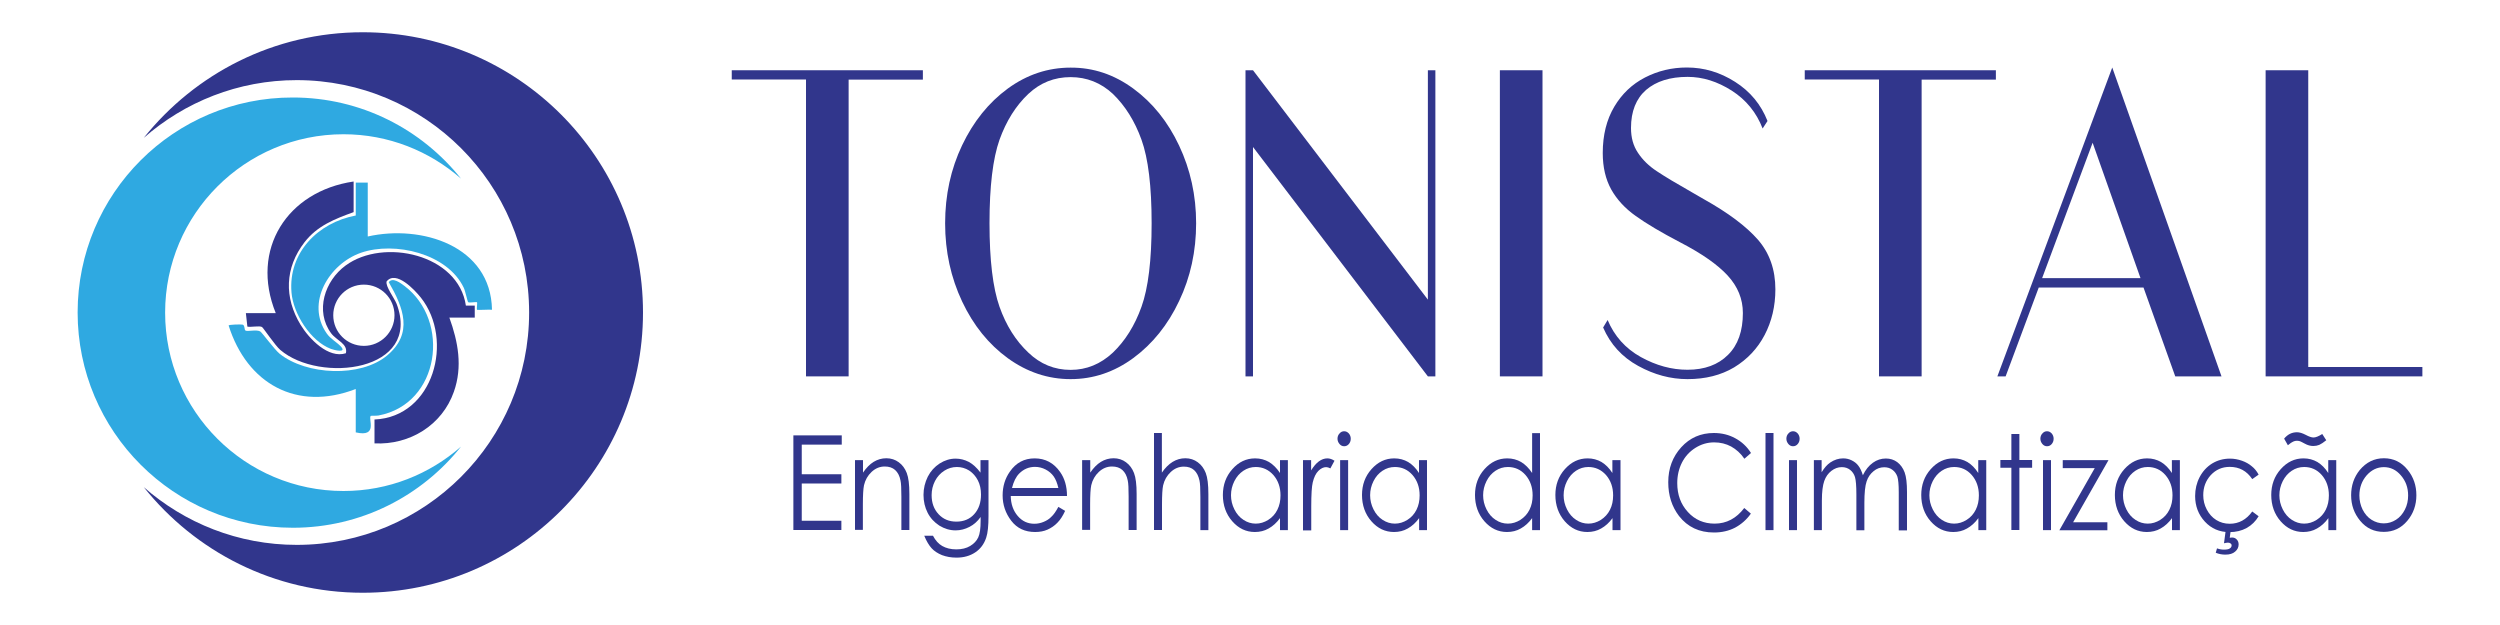 <?xml version="1.0" encoding="utf-8"?>
<!-- Generator: Adobe Illustrator 29.3.1, SVG Export Plug-In . SVG Version: 9.03 Build 55982)  -->
<svg version="1.1" id="Camada_1" xmlns="http://www.w3.org/2000/svg" xmlns:xlink="http://www.w3.org/1999/xlink" x="0px" y="0px"
	 viewBox="0 0 200 50" style="enable-background:new 0 0 200 50;" xml:space="preserve">
<style type="text/css">
	.Sombra{fill:none;}
	._x0035__x0020_pontos_x0020__x002D__x0020_Brilho_x0020_externo{fill:none;}
	.Neon_x0020_azul_x0020_{fill:none;stroke:#89ACDA;stroke-width:7;stroke-linecap:round;stroke-linejoin:round;}
	.Realce_x0020_cromo_x0020_{fill:url(#SVGID_1_);stroke:#FFFFFF;stroke-width:0.363;stroke-miterlimit:1;}
	.Jive_GS{fill:#FFDD06;}
	.Alyssa_GS{fill:#A7D0E4;}
	.st0{fill:#2FA9E1;}
	.st1{fill:#31368C;}
</style>
<linearGradient id="SVGID_1_" gradientUnits="userSpaceOnUse" x1="0" y1="0" x2="6.123234e-17" y2="-1">
	<stop  offset="0" style="stop-color:#666665"/>
	<stop  offset="0.618" style="stop-color:#1B1B1B"/>
	<stop  offset="0.629" style="stop-color:#555454"/>
	<stop  offset="0.983" style="stop-color:#3E3E3E"/>
</linearGradient>
<g>
	<g>
		<g>
			<g>
				<g>
					<path class="st0" d="M32.35,22.87c-0.31-0.23-0.93-0.71-1.25-0.3c1.18,2.05,1.98,4.09-0.12,5.86c-2.13,1.8-6.48,1.58-8.61-0.13
						c-0.42-0.34-1.41-1.71-1.56-1.79c-0.34-0.17-1.01,0.04-1.18-0.07c-0.09-0.06-0.04-0.43-0.22-0.47
						c-0.13-0.03-1.11-0.01-1.12,0.07c1.47,4.66,5.45,6.9,10.17,5.08v3.47c1.82,0.42,0.97-1.1,1.2-1.32c0.02-0.02,0.46,0,0.62-0.03
						C35.21,32.31,36.06,25.66,32.35,22.87z"/>
					<path class="st0" d="M29.42,18.92v-4.31h-0.96v2.63c-3.01,0.57-5.41,2.96-5.14,6.16c0.14,1.7,1.52,3.89,3.15,4.51
						c0.27,0.1,1.31,0.36,0.79-0.2c-0.31-0.33-0.82-0.6-1.12-1.03c-1.72-2.45,0.2-5.58,2.74-6.46c2.7-0.93,6.92,0.06,8.22,2.8
						c0.12,0.24,0.3,1.11,0.35,1.15c0.09,0.08,0.66-0.04,0.71,0.01c0.04,0.04-0.04,0.55,0,0.6c0.04,0.04,1-0.03,1.2,0
						C39.27,19.65,33.7,17.95,29.42,18.92z"/>
				</g>
			</g>
			<path class="st1" d="M28.29,14.52v2.45c-1.52,0.55-2.91,1.09-3.93,2.41c-1.58,2.05-1.64,4.42-0.31,6.61
				c0.68,1.12,2.22,2.72,3.62,2.27c0.18-0.76-0.76-1.03-1.18-1.6c-1.31-1.78-0.51-4.2,1.16-5.42c3.03-2.23,9.03-0.9,9.62,3.21
				l0.71,0l0,0.96h-2.03c0.7,1.94,1.07,3.92,0.36,5.93c-0.94,2.68-3.54,4.27-6.35,4.13v-1.91c4.74-0.2,6.39-6.37,3.71-9.75
				c-0.51-0.64-1.99-2.21-2.74-1.3c-0.12,0.38,0.62,1.34,0.8,1.8c2.04,5.41-6.15,6.39-9.31,3.68c-0.41-0.35-1.36-1.77-1.46-1.83
				c-0.21-0.12-0.88,0.03-1.17-0.03l-0.12-1.08h2.39C19.99,19.94,22.98,15.3,28.29,14.52z M31.56,25.22c0-1.36-1.1-2.45-2.45-2.45
				c-1.36,0-2.45,1.1-2.45,2.45c0,1.36,1.1,2.45,2.45,2.45C30.46,27.67,31.56,26.57,31.56,25.22z"/>
		</g>
		<g>
			<path class="st1" d="M29.02,2.58c-7.1,0-13.41,3.31-17.52,8.45c3.27-2.87,7.55-4.62,12.24-4.62C34,6.41,42.33,14.73,42.33,25
				c0,10.27-8.32,18.59-18.59,18.59c-4.69,0-8.97-1.75-12.24-4.62c4.11,5.15,10.42,8.45,17.52,8.45c12.38,0,22.42-10.04,22.42-22.42
				S41.4,2.58,29.02,2.58z"/>
			<path class="st0" d="M23.43,42.22c5.45,0,10.3-2.54,13.45-6.49c-2.51,2.2-5.79,3.55-9.4,3.55c-7.88,0-14.27-6.39-14.27-14.27
				c0-7.88,6.39-14.27,14.27-14.27c3.6,0,6.89,1.35,9.4,3.55c-3.15-3.95-8-6.49-13.45-6.49C13.92,7.78,6.21,15.49,6.21,25
				S13.92,42.22,23.43,42.22z"/>
		</g>
	</g>
	<g>
		<g>
			<g>
				<path class="st1" d="M73.83,5.62v0.75h-5.94v23.74h-3.41V6.36h-5.94V5.62H73.83z"/>
				<path class="st1" d="M90.67,7.09c1.54,1.13,2.76,2.65,3.66,4.56c0.9,1.91,1.36,3.98,1.36,6.21c0,2.23-0.45,4.31-1.36,6.22
					c-0.9,1.91-2.13,3.43-3.66,4.56c-1.54,1.13-3.21,1.69-5.02,1.69c-1.81,0-3.48-0.56-5.02-1.67c-1.54-1.12-2.76-2.63-3.66-4.54
					c-0.9-1.91-1.36-3.99-1.36-6.25c0-2.26,0.45-4.34,1.36-6.25c0.91-1.91,2.13-3.42,3.66-4.54c1.54-1.12,3.21-1.67,5.02-1.67
					C87.46,5.4,89.13,5.96,90.67,7.09z M91.32,24.54c0.54-1.5,0.81-3.73,0.81-6.68c0-2.95-0.27-5.18-0.81-6.68
					c-0.54-1.5-1.31-2.72-2.29-3.67c-0.96-0.89-2.09-1.34-3.38-1.34c-1.31,0-2.43,0.45-3.38,1.34c-1,0.94-1.77,2.17-2.31,3.67
					c-0.53,1.5-0.8,3.73-0.8,6.68c0,2.95,0.27,5.18,0.8,6.68c0.53,1.5,1.3,2.72,2.31,3.67c0.96,0.92,2.09,1.38,3.38,1.38
					c1.27,0,2.39-0.46,3.38-1.38C90.01,27.27,90.78,26.05,91.32,24.54z"/>
				<path class="st1" d="M114.83,5.62v24.49h-0.6l-13.99-18.35v18.35h-0.6V5.62h0.6l13.99,18.35V5.62H114.83z"/>
				<path class="st1" d="M119.99,5.62h3.41v24.49h-3.41V5.62z"/>
				<path class="st1" d="M135,30.33c-1.35,0-2.66-0.35-3.95-1.06c-1.29-0.71-2.22-1.73-2.8-3.07l0.36-0.6
					c0.54,1.29,1.43,2.28,2.65,2.96c1.23,0.68,2.47,1.02,3.74,1.02c1.37,0,2.45-0.4,3.24-1.19c0.8-0.79,1.19-1.91,1.19-3.35
					c0-1.12-0.41-2.12-1.22-3c-0.81-0.88-2.09-1.77-3.81-2.66c-1.51-0.79-2.69-1.49-3.54-2.1c-0.86-0.61-1.51-1.32-1.96-2.12
					c-0.45-0.81-0.68-1.78-0.68-2.92c0-1.44,0.31-2.67,0.92-3.7c0.61-1.03,1.43-1.81,2.46-2.34s2.14-0.8,3.35-0.8
					c1.37,0,2.65,0.38,3.86,1.15c1.21,0.77,2.07,1.81,2.59,3.13l-0.39,0.6c-0.5-1.29-1.33-2.3-2.47-3.03
					c-1.15-0.73-2.32-1.1-3.53-1.1c-1.41,0-2.51,0.35-3.32,1.04c-0.8,0.7-1.21,1.71-1.21,3.05c0,0.77,0.18,1.43,0.56,1.99
					c0.37,0.56,0.87,1.05,1.51,1.47c0.63,0.42,1.58,0.99,2.85,1.71l0.9,0.52c1.95,1.09,3.39,2.17,4.33,3.24
					c0.93,1.07,1.4,2.39,1.4,3.98c0,1.34-0.29,2.56-0.86,3.65c-0.57,1.09-1.39,1.95-2.44,2.59C137.67,30.02,136.43,30.33,135,30.33z
					"/>
				<path class="st1" d="M159.67,5.62v0.75h-5.94v23.74h-3.41V6.36h-5.94V5.62H159.67z"/>
				<path class="st1" d="M174.02,30.11L171.48,23h-8.38l-2.65,7.11h-0.66l9.19-24.71l8.74,24.71H174.02z M163.37,22.25h7.87
					l-3.83-10.83L163.37,22.25z"/>
				<path class="st1" d="M184.66,29.36h9.13v0.75h-12.54V5.62h3.41V29.36z"/>
			</g>
		</g>
		<g>
			<path class="st1" d="M63.47,34.83h3.87v0.74h-3.2v2.37h3.17v0.74h-3.17v2.98h3.17v0.74h-3.84V34.83z"/>
			<path class="st1" d="M68.4,36.81h0.64v1c0.26-0.38,0.54-0.67,0.85-0.86c0.31-0.19,0.65-0.29,1.02-0.29
				c0.37,0,0.71,0.11,0.99,0.32c0.29,0.21,0.5,0.5,0.64,0.86c0.14,0.36,0.21,0.92,0.21,1.68v2.88h-0.64v-2.67
				c0-0.64-0.02-1.08-0.07-1.29c-0.07-0.37-0.22-0.65-0.43-0.84s-0.49-0.28-0.83-0.28c-0.39,0-0.74,0.14-1.05,0.43
				c-0.31,0.29-0.51,0.64-0.61,1.07c-0.06,0.28-0.09,0.79-0.09,1.52v2.05H68.4V36.81z"/>
			<path class="st1" d="M78.44,36.81h0.64v4.47c0,0.79-0.06,1.36-0.18,1.72c-0.17,0.52-0.46,0.91-0.88,1.19s-0.92,0.42-1.5,0.42
				c-0.43,0-0.81-0.07-1.16-0.2c-0.34-0.14-0.62-0.32-0.83-0.55c-0.21-0.23-0.41-0.56-0.59-1h0.7c0.19,0.37,0.44,0.65,0.74,0.82
				s0.67,0.27,1.12,0.27c0.44,0,0.81-0.09,1.11-0.27c0.3-0.18,0.52-0.41,0.65-0.69c0.13-0.28,0.19-0.72,0.19-1.34v-0.29
				c-0.24,0.34-0.54,0.61-0.89,0.79c-0.35,0.18-0.72,0.28-1.11,0.28c-0.46,0-0.89-0.13-1.3-0.38c-0.4-0.26-0.72-0.6-0.94-1.03
				c-0.22-0.43-0.33-0.91-0.33-1.43c0-0.52,0.12-1,0.34-1.45c0.23-0.45,0.55-0.8,0.95-1.06c0.41-0.26,0.83-0.39,1.28-0.39
				c0.37,0,0.72,0.09,1.05,0.26c0.32,0.17,0.64,0.46,0.94,0.86V36.81z M76.55,37.36c-0.36,0-0.7,0.1-1.01,0.3
				c-0.31,0.2-0.56,0.47-0.74,0.82c-0.18,0.35-0.27,0.73-0.27,1.13c0,0.62,0.18,1.12,0.55,1.52c0.37,0.4,0.84,0.6,1.43,0.6
				c0.59,0,1.07-0.2,1.43-0.6c0.36-0.4,0.54-0.92,0.54-1.57c0-0.42-0.08-0.8-0.25-1.13c-0.17-0.33-0.4-0.59-0.7-0.79
				C77.22,37.45,76.9,37.36,76.55,37.36z"/>
			<path class="st1" d="M84.67,40.55l0.54,0.32c-0.18,0.39-0.38,0.71-0.62,0.95c-0.23,0.24-0.5,0.42-0.79,0.55
				c-0.29,0.13-0.62,0.19-0.99,0.19c-0.82,0-1.45-0.3-1.91-0.9c-0.46-0.6-0.69-1.28-0.69-2.03c0-0.71,0.19-1.35,0.58-1.9
				c0.49-0.71,1.15-1.06,1.98-1.06c0.85,0,1.53,0.36,2.04,1.09c0.36,0.51,0.55,1.15,0.55,1.92h-4.5c0.01,0.65,0.2,1.18,0.56,1.6
				c0.36,0.42,0.8,0.62,1.33,0.62c0.25,0,0.5-0.05,0.74-0.15c0.24-0.1,0.45-0.23,0.61-0.4C84.29,41.18,84.47,40.92,84.67,40.55z
				 M84.67,39.04c-0.09-0.38-0.21-0.69-0.37-0.92c-0.16-0.23-0.38-0.42-0.65-0.56c-0.27-0.14-0.55-0.21-0.85-0.21
				c-0.49,0-0.91,0.18-1.26,0.53c-0.26,0.26-0.45,0.64-0.58,1.16H84.67z"/>
			<path class="st1" d="M86.58,36.81h0.64v1c0.26-0.38,0.54-0.67,0.85-0.86s0.65-0.29,1.02-0.29c0.37,0,0.71,0.11,0.99,0.32
				c0.29,0.21,0.5,0.5,0.64,0.86c0.14,0.36,0.21,0.92,0.21,1.68v2.88h-0.64v-2.67c0-0.64-0.02-1.08-0.07-1.29
				c-0.07-0.37-0.22-0.65-0.43-0.84s-0.49-0.28-0.83-0.28c-0.39,0-0.74,0.14-1.05,0.43c-0.31,0.29-0.51,0.64-0.61,1.07
				c-0.06,0.28-0.09,0.79-0.09,1.52v2.05h-0.64V36.81z"/>
			<path class="st1" d="M92.31,34.64h0.64v3.17c0.26-0.38,0.55-0.67,0.86-0.86c0.31-0.19,0.65-0.29,1.02-0.29
				c0.37,0,0.71,0.11,0.99,0.32c0.29,0.21,0.5,0.5,0.64,0.86c0.14,0.36,0.21,0.92,0.21,1.69v2.88h-0.64v-2.67
				c0-0.64-0.02-1.08-0.07-1.29c-0.08-0.37-0.22-0.65-0.43-0.84c-0.21-0.19-0.48-0.28-0.82-0.28c-0.39,0-0.74,0.14-1.05,0.43
				c-0.31,0.29-0.51,0.64-0.61,1.07c-0.06,0.27-0.09,0.78-0.09,1.52v2.05h-0.64V34.64z"/>
			<path class="st1" d="M103.03,36.81v5.6h-0.63v-0.96c-0.27,0.37-0.57,0.64-0.91,0.83c-0.33,0.19-0.7,0.28-1.1,0.28
				c-0.71,0-1.31-0.29-1.81-0.86c-0.5-0.57-0.75-1.28-0.75-2.1c0-0.81,0.25-1.5,0.76-2.07c0.5-0.57,1.11-0.86,1.82-0.86
				c0.41,0,0.78,0.1,1.11,0.29c0.33,0.2,0.62,0.49,0.88,0.88v-1.03H103.03z M100.46,37.36c-0.36,0-0.69,0.1-0.99,0.3
				c-0.3,0.2-0.54,0.47-0.72,0.83c-0.18,0.36-0.27,0.73-0.27,1.13c0,0.4,0.09,0.77,0.27,1.13c0.18,0.36,0.42,0.64,0.73,0.84
				c0.3,0.2,0.63,0.3,0.98,0.3c0.35,0,0.68-0.1,1-0.3s0.56-0.47,0.73-0.81c0.17-0.34,0.25-0.72,0.25-1.15
				c0-0.65-0.19-1.19-0.57-1.63C101.48,37.57,101.01,37.36,100.46,37.36z"/>
			<path class="st1" d="M104.23,36.81h0.66v0.82c0.2-0.32,0.4-0.56,0.62-0.72c0.22-0.16,0.44-0.24,0.68-0.24
				c0.18,0,0.37,0.06,0.57,0.19l-0.33,0.61c-0.13-0.07-0.25-0.1-0.34-0.1c-0.21,0-0.42,0.1-0.62,0.3s-0.35,0.5-0.45,0.92
				c-0.08,0.32-0.12,0.97-0.12,1.94v1.9h-0.66V36.81z"/>
			<path class="st1" d="M107.53,34.5c0.15,0,0.27,0.06,0.38,0.18c0.1,0.12,0.15,0.26,0.15,0.42c0,0.16-0.05,0.3-0.15,0.42
				c-0.1,0.12-0.23,0.18-0.38,0.18c-0.14,0-0.27-0.06-0.37-0.18c-0.1-0.12-0.16-0.26-0.16-0.42c0-0.16,0.05-0.31,0.16-0.42
				C107.26,34.56,107.38,34.5,107.53,34.5z M107.21,36.81h0.64v5.6h-0.64V36.81z"/>
			<path class="st1" d="M114.16,36.81v5.6h-0.63v-0.96c-0.27,0.37-0.57,0.64-0.91,0.83c-0.33,0.19-0.7,0.28-1.1,0.28
				c-0.71,0-1.31-0.29-1.81-0.86c-0.5-0.57-0.75-1.28-0.75-2.1c0-0.81,0.25-1.5,0.76-2.07c0.51-0.57,1.11-0.86,1.82-0.86
				c0.41,0,0.78,0.1,1.11,0.29c0.33,0.2,0.62,0.49,0.87,0.88v-1.03H114.16z M111.59,37.36c-0.36,0-0.69,0.1-0.99,0.3
				c-0.3,0.2-0.54,0.47-0.72,0.83c-0.18,0.36-0.27,0.73-0.27,1.13c0,0.4,0.09,0.77,0.27,1.13c0.18,0.36,0.42,0.64,0.73,0.84
				s0.63,0.3,0.98,0.3c0.35,0,0.68-0.1,1-0.3s0.56-0.47,0.73-0.81c0.17-0.34,0.25-0.72,0.25-1.15c0-0.65-0.19-1.19-0.57-1.63
				C112.62,37.57,112.15,37.36,111.59,37.36z"/>
			<path class="st1" d="M123.2,34.64v7.77h-0.63v-0.96c-0.27,0.37-0.57,0.64-0.91,0.83c-0.33,0.19-0.7,0.28-1.1,0.28
				c-0.71,0-1.31-0.29-1.81-0.86s-0.75-1.28-0.75-2.1c0-0.81,0.25-1.5,0.76-2.07c0.51-0.57,1.11-0.86,1.82-0.86
				c0.41,0,0.78,0.1,1.11,0.29c0.33,0.2,0.62,0.49,0.88,0.88v-3.19H123.2z M120.63,37.36c-0.36,0-0.69,0.1-0.99,0.3
				c-0.3,0.2-0.54,0.47-0.72,0.83c-0.18,0.36-0.27,0.73-0.27,1.13c0,0.4,0.09,0.77,0.27,1.13c0.18,0.36,0.42,0.64,0.73,0.84
				c0.3,0.2,0.63,0.3,0.98,0.3c0.35,0,0.68-0.1,1-0.3c0.31-0.2,0.56-0.47,0.73-0.81c0.17-0.34,0.25-0.72,0.25-1.15
				c0-0.65-0.19-1.19-0.57-1.63C121.66,37.57,121.19,37.36,120.63,37.36z"/>
			<path class="st1" d="M129.64,36.81v5.6H129v-0.96c-0.27,0.37-0.57,0.64-0.91,0.83c-0.33,0.19-0.7,0.28-1.1,0.28
				c-0.71,0-1.31-0.29-1.81-0.86s-0.75-1.28-0.75-2.1c0-0.81,0.25-1.5,0.76-2.07c0.51-0.57,1.11-0.86,1.82-0.86
				c0.41,0,0.78,0.1,1.11,0.29c0.33,0.2,0.62,0.49,0.87,0.88v-1.03H129.64z M127.07,37.36c-0.36,0-0.69,0.1-0.99,0.3
				c-0.3,0.2-0.54,0.47-0.72,0.83c-0.18,0.36-0.27,0.73-0.27,1.13c0,0.4,0.09,0.77,0.27,1.13c0.18,0.36,0.42,0.64,0.73,0.84
				c0.3,0.2,0.63,0.3,0.98,0.3c0.35,0,0.68-0.1,1-0.3c0.31-0.2,0.56-0.47,0.73-0.81c0.17-0.34,0.25-0.72,0.25-1.15
				c0-0.65-0.19-1.19-0.57-1.63C128.09,37.57,127.62,37.36,127.07,37.36z"/>
			<path class="st1" d="M140.08,36.24l-0.53,0.46c-0.29-0.43-0.65-0.75-1.06-0.98c-0.41-0.22-0.86-0.33-1.36-0.33
				c-0.54,0-1.04,0.15-1.5,0.44c-0.46,0.29-0.82,0.68-1.07,1.17c-0.25,0.49-0.38,1.04-0.38,1.65c0,0.92,0.28,1.69,0.85,2.31
				c0.56,0.62,1.28,0.93,2.14,0.93c0.95,0,1.74-0.42,2.37-1.25l0.53,0.45c-0.34,0.48-0.76,0.85-1.26,1.12
				c-0.5,0.26-1.07,0.39-1.69,0.39c-1.18,0-2.11-0.44-2.8-1.32c-0.57-0.75-0.86-1.64-0.86-2.7c0-1.11,0.35-2.04,1.04-2.8
				c0.69-0.76,1.56-1.14,2.61-1.14c0.63,0,1.2,0.14,1.71,0.42C139.34,35.34,139.76,35.73,140.08,36.24z"/>
			<path class="st1" d="M141.24,34.64h0.64v7.77h-0.64V34.64z"/>
			<path class="st1" d="M143.44,34.5c0.15,0,0.27,0.06,0.38,0.18c0.1,0.12,0.15,0.26,0.15,0.42c0,0.16-0.05,0.3-0.15,0.42
				c-0.1,0.12-0.23,0.18-0.38,0.18c-0.14,0-0.27-0.06-0.37-0.18c-0.1-0.12-0.16-0.26-0.16-0.42c0-0.16,0.05-0.31,0.16-0.42
				C143.17,34.56,143.3,34.5,143.44,34.5z M143.12,36.81h0.64v5.6h-0.64V36.81z"/>
			<path class="st1" d="M145.09,36.81h0.64v0.97c0.22-0.36,0.45-0.62,0.69-0.78c0.33-0.22,0.67-0.33,1.03-0.33
				c0.24,0,0.47,0.05,0.69,0.16c0.22,0.11,0.4,0.25,0.53,0.43c0.14,0.18,0.26,0.43,0.36,0.76c0.21-0.44,0.48-0.77,0.8-1
				c0.32-0.23,0.67-0.34,1.04-0.34c0.35,0,0.65,0.1,0.91,0.29c0.26,0.2,0.46,0.47,0.59,0.82c0.13,0.35,0.19,0.88,0.19,1.58v3.06
				h-0.66v-3.06c0-0.6-0.04-1.01-0.11-1.24c-0.08-0.22-0.21-0.41-0.39-0.54c-0.18-0.14-0.4-0.21-0.66-0.21
				c-0.31,0-0.6,0.1-0.85,0.31c-0.26,0.21-0.45,0.48-0.56,0.82c-0.12,0.34-0.18,0.92-0.18,1.72v2.19h-0.64v-2.87
				c0-0.68-0.04-1.14-0.11-1.38c-0.07-0.24-0.21-0.44-0.39-0.58c-0.19-0.15-0.41-0.22-0.67-0.22c-0.3,0-0.57,0.1-0.83,0.3
				c-0.26,0.2-0.45,0.47-0.57,0.81c-0.12,0.34-0.19,0.86-0.19,1.56v2.37h-0.64V36.81z"/>
			<path class="st1" d="M158.9,36.81v5.6h-0.63v-0.96c-0.27,0.37-0.57,0.64-0.91,0.83c-0.33,0.19-0.7,0.28-1.1,0.28
				c-0.71,0-1.31-0.29-1.81-0.86s-0.75-1.28-0.75-2.1c0-0.81,0.25-1.5,0.76-2.07c0.51-0.57,1.11-0.86,1.82-0.86
				c0.41,0,0.78,0.1,1.11,0.29c0.33,0.2,0.62,0.49,0.87,0.88v-1.03H158.9z M156.33,37.36c-0.36,0-0.69,0.1-0.99,0.3
				c-0.3,0.2-0.54,0.47-0.72,0.83c-0.18,0.36-0.27,0.73-0.27,1.13c0,0.4,0.09,0.77,0.27,1.13c0.18,0.36,0.42,0.64,0.73,0.84
				c0.3,0.2,0.63,0.3,0.98,0.3c0.35,0,0.68-0.1,1-0.3s0.56-0.47,0.73-0.81c0.17-0.34,0.25-0.72,0.25-1.15
				c0-0.65-0.19-1.19-0.57-1.63C157.36,37.57,156.89,37.36,156.33,37.36z"/>
			<path class="st1" d="M160.91,34.72h0.64v2.08h1.02v0.62h-1.02v4.98h-0.64v-4.98h-0.88v-0.62h0.88V34.72z"/>
			<path class="st1" d="M163.76,34.5c0.15,0,0.27,0.06,0.38,0.18c0.1,0.12,0.15,0.26,0.15,0.42c0,0.16-0.05,0.3-0.15,0.42
				c-0.1,0.12-0.23,0.18-0.38,0.18c-0.14,0-0.27-0.06-0.37-0.18c-0.1-0.12-0.16-0.26-0.16-0.42c0-0.16,0.05-0.31,0.16-0.42
				C163.49,34.56,163.61,34.5,163.76,34.5z M163.44,36.81h0.64v5.6h-0.64V36.81z"/>
			<path class="st1" d="M165.01,36.81h3.67l-2.83,4.97h2.74v0.64h-3.84l2.83-4.97h-2.56V36.81z"/>
			<path class="st1" d="M174.39,36.81v5.6h-0.63v-0.96c-0.27,0.37-0.57,0.64-0.91,0.83c-0.33,0.19-0.7,0.28-1.1,0.28
				c-0.71,0-1.31-0.29-1.81-0.86s-0.75-1.28-0.75-2.1c0-0.81,0.25-1.5,0.76-2.07c0.51-0.57,1.11-0.86,1.82-0.86
				c0.41,0,0.78,0.1,1.11,0.29c0.33,0.2,0.62,0.49,0.87,0.88v-1.03H174.39z M171.82,37.36c-0.36,0-0.69,0.1-0.99,0.3
				c-0.3,0.2-0.54,0.47-0.72,0.83c-0.18,0.36-0.27,0.73-0.27,1.13c0,0.4,0.09,0.77,0.27,1.13c0.18,0.36,0.42,0.64,0.73,0.84
				c0.3,0.2,0.63,0.3,0.98,0.3c0.35,0,0.68-0.1,1-0.3s0.56-0.47,0.73-0.81c0.17-0.34,0.25-0.72,0.25-1.15
				c0-0.65-0.19-1.19-0.57-1.63C172.85,37.57,172.38,37.36,171.82,37.36z"/>
			<path class="st1" d="M180.69,37.97l-0.51,0.36c-0.44-0.66-1.04-0.98-1.8-0.98c-0.61,0-1.11,0.22-1.52,0.66
				c-0.4,0.44-0.6,0.97-0.6,1.6c0,0.41,0.09,0.79,0.28,1.15c0.19,0.36,0.44,0.64,0.76,0.84c0.32,0.2,0.68,0.3,1.08,0.3
				c0.73,0,1.33-0.33,1.8-0.98l0.51,0.38c-0.24,0.4-0.56,0.72-0.96,0.94c-0.4,0.22-0.86,0.33-1.38,0.33c-0.79,0-1.44-0.28-1.96-0.84
				s-0.78-1.25-0.78-2.05c0-0.54,0.12-1.05,0.36-1.51s0.58-0.83,1-1.09c0.43-0.26,0.9-0.39,1.43-0.39c0.33,0,0.65,0.06,0.96,0.17
				c0.31,0.11,0.57,0.26,0.78,0.44C180.35,37.46,180.54,37.69,180.69,37.97z M178.06,42.41h0.4l-0.08,0.61
				c0.07-0.01,0.13-0.02,0.18-0.02c0.15,0,0.28,0.05,0.38,0.16c0.1,0.1,0.15,0.24,0.15,0.39c0,0.23-0.09,0.42-0.28,0.58
				c-0.18,0.16-0.44,0.24-0.78,0.24c-0.27,0-0.53-0.05-0.77-0.15l0.1-0.35c0.2,0.07,0.38,0.1,0.55,0.1c0.23,0,0.39-0.03,0.48-0.1
				c0.09-0.06,0.14-0.14,0.14-0.24c0-0.06-0.02-0.11-0.08-0.15c-0.05-0.04-0.12-0.07-0.21-0.07c-0.07,0-0.18,0.02-0.32,0.05
				L178.06,42.41z"/>
			<path class="st1" d="M186.9,36.81v5.6h-0.63v-0.96c-0.27,0.37-0.57,0.64-0.91,0.83c-0.33,0.19-0.7,0.28-1.1,0.28
				c-0.71,0-1.31-0.29-1.81-0.86s-0.75-1.28-0.75-2.1c0-0.81,0.25-1.5,0.76-2.07c0.51-0.57,1.11-0.86,1.82-0.86
				c0.41,0,0.78,0.1,1.11,0.29c0.33,0.2,0.62,0.49,0.87,0.88v-1.03H186.9z M184.33,37.36c-0.36,0-0.69,0.1-0.99,0.3
				c-0.3,0.2-0.54,0.47-0.72,0.83c-0.18,0.36-0.27,0.73-0.27,1.13c0,0.4,0.09,0.77,0.27,1.13c0.18,0.36,0.42,0.64,0.73,0.84
				s0.63,0.3,0.98,0.3c0.35,0,0.68-0.1,1-0.3c0.31-0.2,0.56-0.47,0.73-0.81c0.17-0.34,0.25-0.72,0.25-1.15
				c0-0.65-0.19-1.19-0.57-1.63C185.36,37.57,184.89,37.36,184.33,37.36z M185.78,34.72l0.32,0.5c-0.22,0.18-0.41,0.3-0.56,0.37
				c-0.15,0.06-0.31,0.09-0.48,0.09c-0.22,0-0.45-0.06-0.68-0.19c-0.2-0.11-0.33-0.17-0.38-0.19c-0.07-0.02-0.15-0.04-0.24-0.04
				c-0.11,0-0.21,0.02-0.31,0.07c-0.1,0.04-0.24,0.14-0.42,0.29l-0.3-0.53c0.28-0.34,0.62-0.51,1.03-0.51c0.2,0,0.43,0.07,0.7,0.21
				c0.26,0.14,0.47,0.21,0.62,0.21C185.25,35,185.48,34.91,185.78,34.72z"/>
			<path class="st1" d="M190.71,36.66c0.77,0,1.41,0.31,1.91,0.94c0.46,0.57,0.69,1.24,0.69,2.02c0,0.78-0.24,1.47-0.73,2.05
				c-0.49,0.58-1.11,0.88-1.88,0.88c-0.77,0-1.39-0.29-1.88-0.88c-0.49-0.59-0.73-1.27-0.73-2.05c0-0.78,0.23-1.45,0.69-2.02
				C189.3,36.98,189.94,36.66,190.71,36.66z M190.71,37.37c-0.53,0-0.99,0.22-1.38,0.66c-0.38,0.44-0.58,0.98-0.58,1.61
				c0,0.4,0.09,0.78,0.26,1.13c0.18,0.35,0.41,0.62,0.71,0.81c0.3,0.19,0.63,0.29,0.98,0.29c0.36,0,0.68-0.1,0.98-0.29
				c0.3-0.19,0.53-0.46,0.71-0.81c0.18-0.35,0.26-0.73,0.26-1.13c0-0.63-0.19-1.16-0.58-1.61C191.7,37.59,191.24,37.37,190.71,37.37
				z"/>
		</g>
	</g>
</g>
</svg>
